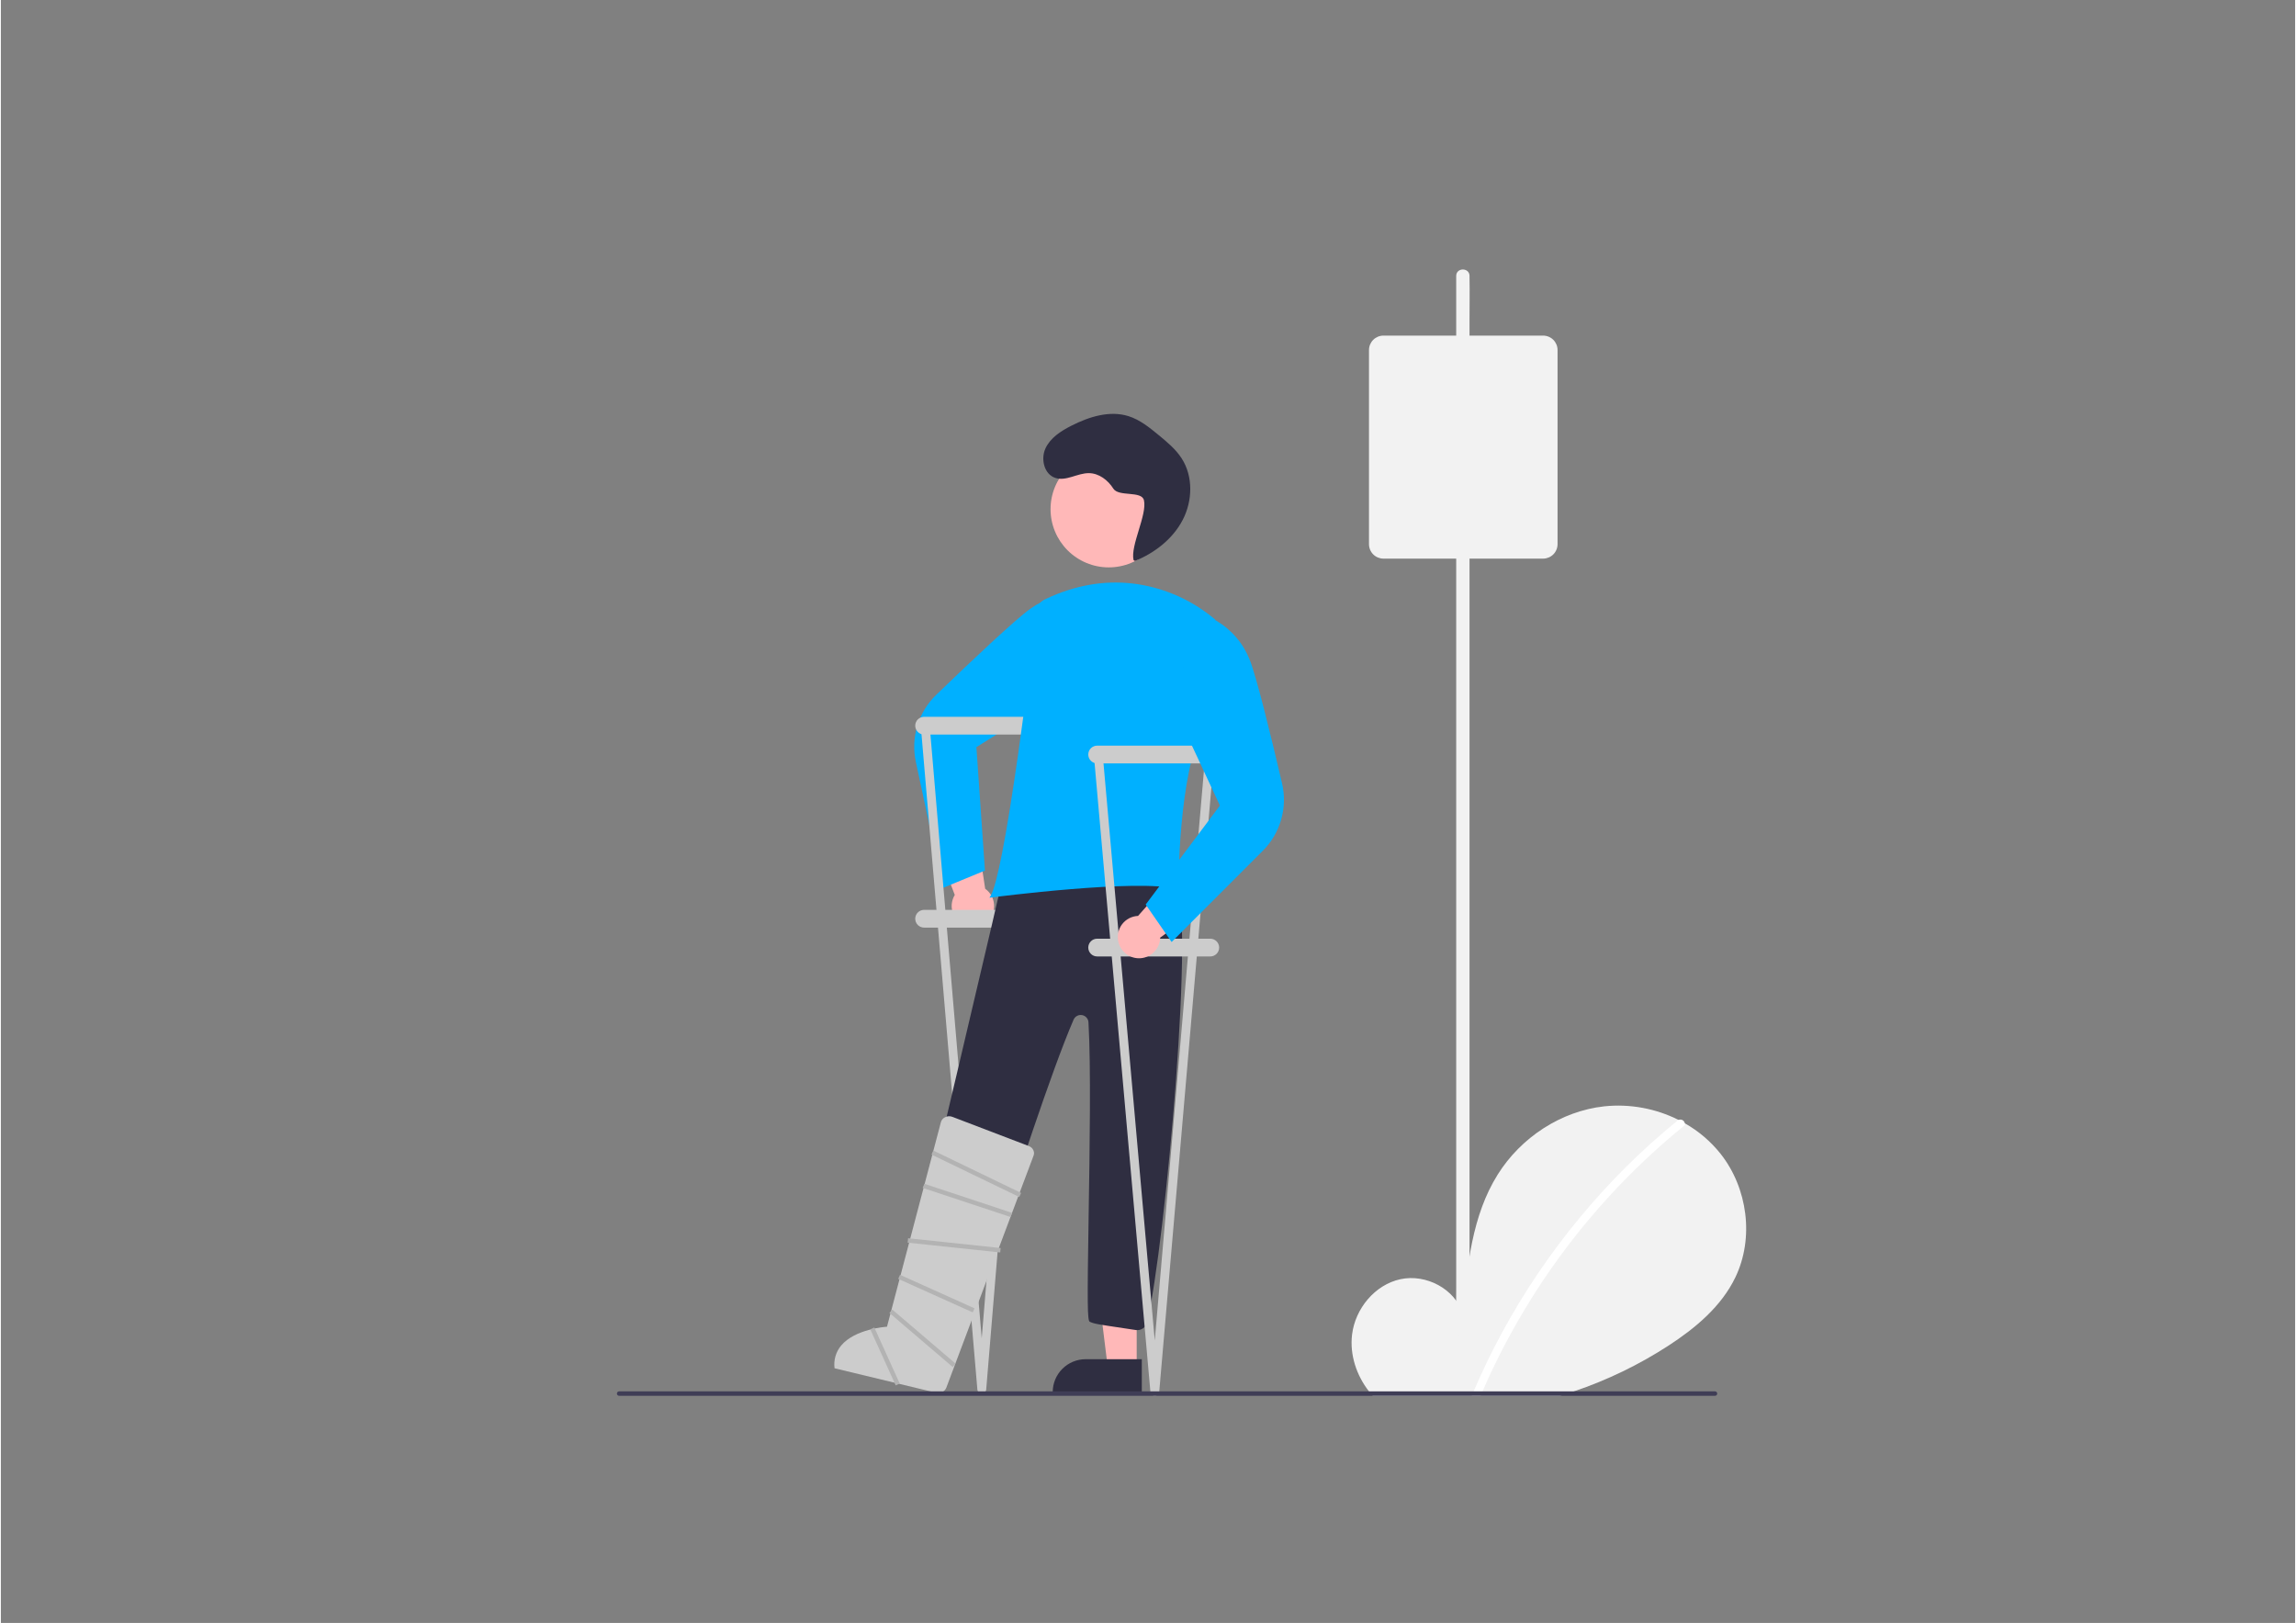 <svg xmlns="http://www.w3.org/2000/svg" xmlns:xlink="http://www.w3.org/1999/xlink" width="1122" zoomAndPan="magnify" viewBox="0 0 841.92 595.5" height="793" preserveAspectRatio="xMidYMid meet" version="1.0"><rect x="0" y="0" width="841.92" height="595.5" fill="#808080" stroke="none"/><defs><clipPath id="f166d5b589"><path d="M 495 405 L 640.469 405 L 640.469 512.348 L 495 512.348 Z M 495 405 " clip-rule="nonzero"/></clipPath><clipPath id="2514741e0b"><path d="M 539 410 L 618 410 L 618 512.348 L 539 512.348 Z M 539 410 " clip-rule="nonzero"/></clipPath><clipPath id="0220a8d5d3"><path d="M 401 275 L 446 275 L 446 512.348 L 401 512.348 Z M 401 275 " clip-rule="nonzero"/></clipPath><clipPath id="a729736f7b"><path d="M 226.066 510 L 630 510 L 630 512.348 L 226.066 512.348 Z M 226.066 510 " clip-rule="nonzero"/></clipPath><clipPath id="a6fed5f383"><path d="M 534 98.695 L 539 98.695 L 539 491 L 534 491 Z M 534 98.695 " clip-rule="nonzero"/></clipPath></defs><g clip-path="url(#f166d5b589)"><path fill="#f2f2f2" d="M 636.5 468.703 C 631.371 479.352 621.918 487.273 612.012 493.715 C 601.141 500.773 589.562 506.379 577.281 510.527 C 575.605 511.105 573.914 511.641 572.211 512.156 L 503.414 512.156 C 502.934 511.633 502.477 511.09 502.047 510.527 C 497.438 504.625 494.945 497.059 495.852 489.652 C 497.016 480.133 504.242 471.391 513.605 469.371 C 522.977 467.344 533.656 472.938 536.504 482.094 C 538.07 464.445 539.875 446.059 549.254 431.031 C 557.754 417.426 572.465 407.688 588.402 405.945 C 593.09 405.457 597.754 405.637 602.387 406.484 C 607.023 407.336 611.449 408.816 615.656 410.934 C 616.434 411.324 617.195 411.734 617.945 412.156 C 623.047 415.051 627.426 418.785 631.086 423.367 C 641.023 435.957 643.461 454.25 636.5 468.703 Z M 636.5 468.703 " fill-opacity="1" fill-rule="nonzero"/></g><g clip-path="url(#2514741e0b)"><path fill="#ffffff" d="M 617.441 413.273 C 609.473 419.762 601.918 426.707 594.777 434.102 C 587.637 441.496 580.961 449.289 574.75 457.48 C 568.543 465.672 562.84 474.203 557.652 483.078 C 552.461 491.949 547.816 501.098 543.719 510.527 C 543.484 511.062 543.246 511.609 543.02 512.156 L 539.777 512.156 C 540.008 511.609 540.234 511.062 540.469 510.527 C 543.605 503.199 547.062 496 550.867 488.992 C 558.977 474.051 568.449 460.027 579.285 446.93 C 590.117 433.816 602.125 421.887 615.316 411.148 C 615.422 411.062 615.535 410.992 615.656 410.934 C 615.891 410.836 616.133 410.789 616.383 410.801 C 616.637 410.809 616.875 410.875 617.098 410.992 C 617.32 411.113 617.504 411.273 617.656 411.477 C 617.805 411.68 617.902 411.906 617.945 412.156 C 617.996 412.629 617.828 413 617.441 413.273 Z M 617.441 413.273 " fill-opacity="1" fill-rule="nonzero"/></g><path fill="#ffb8b8" d="M 362.191 337.922 C 362.594 337.523 362.945 337.09 363.254 336.613 C 363.559 336.137 363.809 335.637 364.008 335.105 C 364.203 334.574 364.34 334.031 364.414 333.469 C 364.492 332.91 364.508 332.348 364.461 331.785 C 364.414 331.223 364.305 330.672 364.137 330.129 C 363.969 329.59 363.746 329.074 363.465 328.586 C 363.184 328.094 362.855 327.641 362.473 327.223 C 362.094 326.805 361.672 326.43 361.211 326.105 L 357.309 300.359 L 341.27 305.41 L 350.055 328.379 C 349.809 328.781 349.602 329.203 349.434 329.641 C 349.262 330.082 349.137 330.535 349.047 331 C 348.961 331.461 348.918 331.93 348.914 332.402 C 348.914 332.875 348.957 333.344 349.039 333.809 C 349.121 334.27 349.246 334.723 349.414 335.164 C 349.578 335.609 349.785 336.031 350.027 336.434 C 350.27 336.84 350.547 337.219 350.859 337.574 C 351.172 337.926 351.512 338.25 351.883 338.539 C 352.254 338.832 352.648 339.09 353.066 339.309 C 353.484 339.527 353.918 339.707 354.367 339.848 C 354.82 339.992 355.277 340.09 355.746 340.148 C 356.215 340.203 356.684 340.219 357.156 340.191 C 357.625 340.16 358.09 340.09 358.551 339.977 C 359.008 339.867 359.453 339.711 359.883 339.52 C 360.312 339.324 360.723 339.094 361.109 338.824 C 361.496 338.559 361.859 338.254 362.191 337.922 Z M 362.191 337.922 " fill-opacity="1" fill-rule="nonzero"/><path fill="#00b0ff" d="M 345.668 325.809 L 335.777 279.598 C 335.535 278.496 335.367 277.383 335.27 276.262 C 335.172 275.137 335.145 274.012 335.191 272.883 C 335.238 271.758 335.355 270.637 335.547 269.527 C 335.734 268.414 335.992 267.32 336.324 266.238 C 336.652 265.16 337.051 264.109 337.512 263.078 C 337.977 262.051 338.504 261.059 339.098 260.098 C 339.688 259.137 340.336 258.219 341.047 257.34 C 341.754 256.461 342.516 255.633 343.332 254.855 C 355.996 242.648 372.27 227.266 377.895 223.285 C 380.531 221.406 383.402 220.004 386.512 219.09 C 389.617 218.172 392.789 217.785 396.027 217.934 L 396.164 217.945 L 404.672 225.992 L 386.133 256.516 L 357.992 274.148 L 361.121 319.441 Z M 345.668 325.809 " fill-opacity="1" fill-rule="nonzero"/><path fill="#cccccc" d="M 338.801 263.012 L 380.316 263.012 C 380.75 263.012 381.164 263.098 381.562 263.262 C 381.961 263.426 382.312 263.66 382.621 263.969 C 382.926 264.273 383.16 264.625 383.324 265.023 C 383.492 265.422 383.574 265.84 383.574 266.27 C 383.574 266.703 383.492 267.117 383.324 267.516 C 383.16 267.914 382.926 268.27 382.621 268.574 C 382.312 268.879 381.961 269.113 381.562 269.277 C 381.164 269.445 380.75 269.527 380.316 269.527 L 338.801 269.527 C 338.367 269.527 337.953 269.445 337.555 269.277 C 337.152 269.113 336.801 268.879 336.496 268.574 C 336.191 268.27 335.957 267.914 335.789 267.516 C 335.625 267.117 335.543 266.703 335.543 266.27 C 335.543 265.84 335.625 265.422 335.789 265.023 C 335.957 264.625 336.191 264.273 336.496 263.969 C 336.801 263.66 337.152 263.426 337.555 263.262 C 337.953 263.098 338.367 263.012 338.801 263.012 Z M 338.801 263.012 " fill-opacity="1" fill-rule="nonzero"/><path fill="#cccccc" d="M 338.801 333.848 L 380.316 333.848 C 380.75 333.848 381.164 333.93 381.562 334.098 C 381.961 334.262 382.312 334.496 382.621 334.801 C 382.926 335.105 383.16 335.461 383.324 335.859 C 383.492 336.258 383.574 336.672 383.574 337.105 C 383.574 337.535 383.492 337.953 383.324 338.352 C 383.16 338.75 382.926 339.102 382.621 339.406 C 382.312 339.715 381.961 339.949 381.562 340.113 C 381.164 340.277 380.75 340.363 380.316 340.363 L 338.801 340.363 C 338.367 340.363 337.953 340.277 337.555 340.113 C 337.152 339.949 336.801 339.715 336.496 339.406 C 336.191 339.102 335.957 338.75 335.789 338.352 C 335.625 337.953 335.543 337.535 335.543 337.105 C 335.543 336.672 335.625 336.258 335.789 335.859 C 335.957 335.461 336.191 335.105 336.496 334.801 C 336.801 334.496 337.152 334.262 337.555 334.098 C 337.953 333.93 338.367 333.848 338.801 333.848 Z M 338.801 333.848 " fill-opacity="1" fill-rule="nonzero"/><path fill="#cccccc" d="M 359.965 511.34 C 359.762 511.34 359.566 511.305 359.375 511.23 C 359.188 511.156 359.016 511.051 358.867 510.914 C 358.715 510.777 358.598 510.617 358.504 510.434 C 358.414 510.254 358.363 510.059 358.344 509.855 L 337.586 266.414 C 337.566 266.199 337.59 265.988 337.656 265.781 C 337.719 265.574 337.82 265.387 337.961 265.223 C 338.098 265.059 338.262 264.926 338.453 264.824 C 338.648 264.723 338.852 264.664 339.066 264.645 C 339.281 264.625 339.492 264.648 339.699 264.715 C 339.902 264.777 340.09 264.879 340.254 265.02 C 340.422 265.156 340.555 265.324 340.652 265.516 C 340.754 265.707 340.812 265.91 340.832 266.125 L 359.941 491.047 L 378.508 266.129 C 378.527 265.914 378.586 265.711 378.688 265.52 C 378.785 265.328 378.918 265.164 379.082 265.023 C 379.25 264.883 379.434 264.781 379.641 264.719 C 379.844 264.652 380.055 264.629 380.27 264.648 C 380.484 264.664 380.691 264.727 380.883 264.824 C 381.074 264.922 381.238 265.055 381.379 265.223 C 381.516 265.387 381.617 265.57 381.684 265.777 C 381.75 265.984 381.773 266.195 381.754 266.41 L 361.586 509.852 C 361.57 510.055 361.516 510.25 361.426 510.43 C 361.336 510.613 361.215 510.773 361.066 510.91 C 360.918 511.051 360.746 511.156 360.559 511.23 C 360.367 511.305 360.172 511.34 359.969 511.34 Z M 359.965 511.34 " fill-opacity="1" fill-rule="nonzero"/><path fill="#ffb8b8" d="M 427.918 186.824 C 427.918 187.523 427.887 188.223 427.816 188.918 C 427.746 189.613 427.645 190.305 427.508 190.992 C 427.371 191.68 427.203 192.355 427 193.027 C 426.797 193.695 426.562 194.355 426.293 195 C 426.027 195.645 425.727 196.277 425.398 196.895 C 425.066 197.512 424.707 198.113 424.32 198.695 C 423.93 199.273 423.516 199.836 423.07 200.379 C 422.625 200.918 422.156 201.438 421.664 201.93 C 421.168 202.426 420.652 202.895 420.109 203.34 C 419.57 203.781 419.008 204.199 418.426 204.586 C 417.844 204.977 417.246 205.336 416.629 205.664 C 416.012 205.996 415.379 206.293 414.734 206.562 C 414.086 206.828 413.43 207.066 412.758 207.27 C 412.09 207.473 411.414 207.641 410.727 207.777 C 410.039 207.914 409.348 208.016 408.652 208.086 C 407.957 208.152 407.258 208.188 406.559 208.188 C 405.859 208.188 405.16 208.152 404.465 208.086 C 403.77 208.016 403.078 207.914 402.391 207.777 C 401.707 207.641 401.027 207.473 400.359 207.27 C 399.688 207.066 399.031 206.828 398.383 206.562 C 397.738 206.293 397.105 205.996 396.488 205.664 C 395.871 205.336 395.273 204.977 394.691 204.586 C 394.109 204.199 393.547 203.781 393.008 203.34 C 392.469 202.895 391.949 202.426 391.453 201.93 C 390.961 201.438 390.492 200.918 390.047 200.379 C 389.602 199.836 389.188 199.273 388.797 198.695 C 388.41 198.113 388.051 197.512 387.719 196.895 C 387.391 196.277 387.094 195.645 386.824 195 C 386.555 194.355 386.32 193.695 386.117 193.027 C 385.914 192.355 385.746 191.68 385.609 190.992 C 385.473 190.305 385.371 189.613 385.301 188.918 C 385.234 188.223 385.199 187.523 385.199 186.824 C 385.199 186.125 385.234 185.426 385.301 184.73 C 385.371 184.035 385.473 183.344 385.609 182.656 C 385.746 181.969 385.914 181.293 386.117 180.625 C 386.32 179.953 386.555 179.297 386.824 178.648 C 387.094 178.004 387.391 177.371 387.719 176.754 C 388.051 176.137 388.41 175.539 388.797 174.957 C 389.188 174.375 389.602 173.812 390.047 173.273 C 390.492 172.73 390.961 172.215 391.453 171.719 C 391.949 171.223 392.469 170.754 393.008 170.309 C 393.547 169.867 394.109 169.449 394.691 169.062 C 395.273 168.672 395.871 168.312 396.488 167.984 C 397.105 167.652 397.738 167.355 398.383 167.086 C 399.031 166.82 399.688 166.586 400.359 166.383 C 401.027 166.18 401.707 166.008 402.391 165.871 C 403.078 165.734 403.77 165.633 404.465 165.562 C 405.16 165.496 405.859 165.461 406.559 165.461 C 407.258 165.461 407.957 165.496 408.652 165.562 C 409.348 165.633 410.039 165.734 410.727 165.871 C 411.414 166.008 412.09 166.18 412.758 166.383 C 413.43 166.586 414.086 166.82 414.734 167.086 C 415.379 167.355 416.012 167.652 416.629 167.984 C 417.246 168.312 417.844 168.672 418.426 169.062 C 419.008 169.449 419.57 169.867 420.109 170.309 C 420.652 170.754 421.168 171.223 421.664 171.719 C 422.156 172.215 422.625 172.73 423.07 173.273 C 423.516 173.812 423.93 174.375 424.32 174.957 C 424.707 175.539 425.066 176.137 425.398 176.754 C 425.727 177.371 426.027 178.004 426.293 178.648 C 426.562 179.297 426.797 179.953 427 180.621 C 427.203 181.293 427.371 181.969 427.508 182.656 C 427.645 183.344 427.746 184.035 427.816 184.73 C 427.887 185.426 427.918 186.125 427.918 186.824 Z M 427.918 186.824 " fill-opacity="1" fill-rule="nonzero"/><path fill="#ffb8b8" d="M 342.898 501.578 L 332.742 498.34 L 340.395 457.609 L 355.387 462.391 Z M 342.898 501.578 " fill-opacity="1" fill-rule="nonzero"/><path fill="#2f2e41" d="M 342.332 510.59 L 309.633 500.164 L 309.902 499.316 C 310.16 498.512 310.492 497.738 310.902 497 C 311.312 496.262 311.789 495.566 312.332 494.922 C 312.879 494.277 313.48 493.691 314.145 493.164 C 314.805 492.641 315.508 492.18 316.258 491.793 C 317.012 491.406 317.793 491.094 318.602 490.859 C 319.414 490.625 320.242 490.473 321.082 490.402 C 321.926 490.332 322.766 490.344 323.605 490.438 C 324.445 490.531 325.266 490.703 326.07 490.961 L 346.512 497.477 Z M 342.332 510.59 " fill-opacity="1" fill-rule="nonzero"/><path fill="#ffb8b8" d="M 416.809 501.367 L 406.145 501.367 L 401.07 460.234 L 416.809 460.234 Z M 416.809 501.367 " fill-opacity="1" fill-rule="nonzero"/><path fill="#2f2e41" d="M 385.992 510.863 L 418.688 510.863 L 418.688 498.727 L 398.047 498.727 C 397.254 498.727 396.473 498.805 395.695 498.961 C 394.918 499.117 394.164 499.344 393.434 499.648 C 392.703 499.953 392.008 500.324 391.352 500.762 C 390.695 501.203 390.086 501.703 389.527 502.262 C 388.965 502.824 388.465 503.43 388.027 504.09 C 387.586 504.746 387.215 505.441 386.91 506.172 C 386.609 506.902 386.379 507.656 386.223 508.434 C 386.07 509.211 385.992 509.992 385.992 510.785 Z M 385.992 510.863 " fill-opacity="1" fill-rule="nonzero"/><path fill="#2f2e41" d="M 416.496 488.02 L 412.898 487.48 C 401.984 485.855 401.328 485.758 399.598 484.996 C 398.711 484.609 398.648 478.734 399.18 445.707 C 399.57 421.465 400.055 391.297 399.113 375.098 C 399.094 374.781 399.023 374.473 398.902 374.176 C 398.777 373.879 398.609 373.613 398.395 373.375 C 398.184 373.137 397.938 372.938 397.656 372.781 C 397.379 372.629 397.078 372.52 396.766 372.465 C 396.449 372.41 396.133 372.406 395.816 372.457 C 395.504 372.508 395.203 372.609 394.922 372.762 C 394.641 372.914 394.391 373.109 394.172 373.344 C 393.957 373.578 393.785 373.844 393.656 374.137 C 385.535 392.895 371.91 434.867 362.895 462.645 C 359.758 472.305 357.281 479.938 355.715 484.512 C 355.562 484.941 355.34 485.332 355.043 485.684 C 354.746 486.031 354.395 486.316 353.992 486.535 C 353.59 486.75 353.16 486.891 352.707 486.949 C 352.254 487.004 351.801 486.98 351.359 486.871 C 343.938 485.016 344.434 484.227 333.867 481.492 C 333.41 481.375 332.992 481.18 332.609 480.898 C 332.23 480.621 331.914 480.281 331.664 479.879 C 331.418 479.48 331.25 479.047 331.172 478.582 C 331.09 478.117 331.098 477.652 331.195 477.191 C 333.105 468.176 368.086 322.008 370.762 308.113 C 370.852 307.633 371.035 307.188 371.305 306.781 C 371.57 306.371 371.91 306.031 372.316 305.758 C 372.719 305.484 373.164 305.301 373.641 305.203 C 374.121 305.109 374.602 305.109 375.082 305.203 C 382.957 306.793 387.746 308.477 395.527 310.105 C 403.926 311.859 412.609 313.676 421.082 315.371 C 421.949 315.547 422.66 315.984 423.211 316.68 C 425.309 319.328 428.414 320.812 431.707 322.387 C 433.926 323.445 428.898 323.352 430.828 324.883 C 438.652 331.074 427.402 456.852 420.605 485.258 C 420.496 485.703 420.309 486.113 420.047 486.488 C 419.785 486.863 419.465 487.18 419.086 487.434 C 418.703 487.691 418.293 487.867 417.844 487.969 C 417.398 488.07 416.949 488.086 416.496 488.02 Z M 416.496 488.02 " fill-opacity="1" fill-rule="nonzero"/><path fill="#2f2e41" d="M 415.664 205.52 C 414.414 200.227 420.719 188.836 419.473 183.547 C 418.629 179.961 410.203 182.398 408.234 179.285 C 406.27 176.172 402.977 173.648 399.293 173.609 C 395.062 173.562 390.898 176.699 386.891 175.344 C 382.836 173.973 381.539 168.422 383.332 164.535 C 385.125 160.648 388.984 158.172 392.797 156.23 C 399.293 152.926 406.855 150.516 413.805 152.699 C 418.008 154.023 421.52 156.887 424.922 159.688 C 428.02 162.238 431.172 164.852 433.336 168.23 C 437.582 174.855 437.324 183.777 433.699 190.758 C 430.07 197.738 423.461 202.863 416.18 205.836 " fill-opacity="1" fill-rule="nonzero"/><path fill="#00b0ff" d="M 363.215 328.676 C 365.52 324.824 369.02 306.777 373.336 276.484 C 376.273 255.805 378.836 234.793 380.105 224.059 C 380.207 223.176 380.512 222.375 381.027 221.648 C 381.543 220.926 382.203 220.371 383.004 219.988 C 383.828 219.59 384.648 219.215 385.461 218.859 C 395.98 214.281 406.645 212.766 417.148 214.352 C 422.395 215.156 427.43 216.66 432.258 218.859 C 437.086 221.062 441.527 223.875 445.574 227.305 L 445.672 227.395 L 445.695 227.523 C 445.742 227.762 450.152 251.543 441.117 267.605 C 432.203 283.457 432.102 325.438 432.102 325.859 L 432.102 326.398 L 431.582 326.25 C 417.715 322.289 364.156 329.219 363.617 329.289 L 362.781 329.398 Z M 363.215 328.676 " fill-opacity="1" fill-rule="nonzero"/><path fill="#cccccc" d="M 402.297 273.598 L 443.816 273.598 C 444.246 273.598 444.664 273.68 445.062 273.848 C 445.461 274.012 445.812 274.246 446.117 274.551 C 446.422 274.855 446.656 275.211 446.824 275.609 C 446.988 276.008 447.07 276.422 447.07 276.855 C 447.07 277.285 446.988 277.703 446.824 278.102 C 446.656 278.5 446.422 278.852 446.117 279.156 C 445.812 279.461 445.461 279.699 445.062 279.863 C 444.664 280.027 444.246 280.113 443.816 280.113 L 402.297 280.113 C 401.867 280.113 401.449 280.027 401.051 279.863 C 400.652 279.699 400.301 279.461 399.996 279.156 C 399.688 278.852 399.453 278.5 399.289 278.102 C 399.125 277.703 399.039 277.285 399.039 276.855 C 399.039 276.422 399.125 276.008 399.289 275.609 C 399.453 275.211 399.688 274.855 399.996 274.551 C 400.301 274.246 400.652 274.012 401.051 273.848 C 401.449 273.68 401.867 273.598 402.297 273.598 Z M 402.297 273.598 " fill-opacity="1" fill-rule="nonzero"/><path fill="#cccccc" d="M 402.297 344.434 L 443.816 344.434 C 444.246 344.434 444.664 344.516 445.062 344.68 C 445.461 344.844 445.812 345.082 446.117 345.387 C 446.422 345.691 446.656 346.043 446.824 346.441 C 446.988 346.844 447.07 347.258 447.07 347.688 C 447.07 348.121 446.988 348.535 446.824 348.934 C 446.656 349.336 446.422 349.688 446.117 349.992 C 445.812 350.297 445.461 350.531 445.062 350.699 C 444.664 350.863 444.246 350.945 443.816 350.945 L 402.297 350.945 C 401.867 350.945 401.449 350.863 401.051 350.699 C 400.652 350.531 400.301 350.297 399.996 349.992 C 399.688 349.688 399.453 349.336 399.289 348.934 C 399.125 348.535 399.039 348.121 399.039 347.688 C 399.039 347.258 399.125 346.844 399.289 346.441 C 399.453 346.043 399.688 345.691 399.996 345.387 C 400.301 345.082 400.652 344.844 401.051 344.68 C 401.449 344.516 401.867 344.434 402.297 344.434 Z M 402.297 344.434 " fill-opacity="1" fill-rule="nonzero"/><g clip-path="url(#0220a8d5d3)"><path fill="#cccccc" d="M 423.465 512.156 C 423.258 512.156 423.062 512.117 422.875 512.043 C 422.684 511.973 422.516 511.867 422.363 511.727 C 422.215 511.59 422.094 511.43 422.004 511.25 C 421.914 511.066 421.859 510.875 421.84 510.672 L 401.086 277 C 401.066 276.781 401.086 276.57 401.152 276.363 C 401.215 276.156 401.316 275.973 401.457 275.805 C 401.594 275.637 401.762 275.504 401.953 275.406 C 402.145 275.305 402.348 275.246 402.562 275.227 C 402.777 275.207 402.988 275.23 403.195 275.293 C 403.402 275.359 403.59 275.461 403.754 275.602 C 403.922 275.742 404.055 275.906 404.152 276.098 C 404.254 276.289 404.312 276.496 404.328 276.711 L 423.441 491.863 L 442.008 276.715 C 442.027 276.5 442.086 276.297 442.188 276.105 C 442.285 275.914 442.418 275.75 442.582 275.613 C 442.75 275.473 442.934 275.371 443.141 275.309 C 443.344 275.242 443.555 275.219 443.77 275.238 C 443.984 275.258 444.188 275.316 444.379 275.414 C 444.57 275.516 444.734 275.645 444.871 275.809 C 445.012 275.973 445.113 276.16 445.18 276.363 C 445.246 276.57 445.27 276.781 445.25 276.992 L 425.086 510.668 C 425.066 510.871 425.016 511.062 424.926 511.246 C 424.836 511.43 424.715 511.59 424.566 511.727 C 424.414 511.863 424.246 511.969 424.055 512.043 C 423.867 512.117 423.668 512.156 423.465 512.156 Z M 423.465 512.156 " fill-opacity="1" fill-rule="nonzero"/></g><path fill="#ffb8b8" d="M 410.059 345.465 C 409.938 344.91 409.875 344.352 409.879 343.789 C 409.879 343.223 409.941 342.664 410.062 342.113 C 410.188 341.562 410.371 341.031 410.609 340.52 C 410.852 340.008 411.141 339.527 411.488 339.078 C 411.832 338.633 412.223 338.227 412.656 337.863 C 413.09 337.504 413.559 337.191 414.059 336.934 C 414.562 336.672 415.086 336.473 415.633 336.328 C 416.18 336.184 416.734 336.098 417.301 336.074 L 434.566 316.586 L 445.285 329.539 L 425.43 344.047 C 425.418 344.52 425.363 344.984 425.266 345.445 C 425.168 345.91 425.031 346.359 424.852 346.793 C 424.672 347.23 424.457 347.648 424.199 348.043 C 423.945 348.441 423.656 348.812 423.336 349.156 C 423.012 349.5 422.66 349.812 422.281 350.094 C 421.902 350.375 421.5 350.617 421.078 350.824 C 420.652 351.035 420.215 351.199 419.762 351.328 C 419.305 351.457 418.844 351.543 418.375 351.586 C 417.902 351.629 417.434 351.629 416.965 351.586 C 416.492 351.543 416.031 351.461 415.578 351.332 C 415.121 351.207 414.684 351.039 414.258 350.832 C 413.836 350.629 413.434 350.383 413.055 350.105 C 412.672 349.824 412.32 349.512 411.996 349.168 C 411.676 348.824 411.387 348.457 411.129 348.059 C 410.875 347.664 410.656 347.246 410.477 346.809 C 410.297 346.375 410.156 345.926 410.059 345.465 Z M 410.059 345.465 " fill-opacity="1" fill-rule="nonzero"/><path fill="#00b0ff" d="M 420.109 331.898 L 447.348 295.578 L 433.301 265.477 L 434.32 229.777 L 445.836 227.652 L 445.957 227.711 C 448.754 229.348 451.207 231.395 453.316 233.855 C 455.43 236.312 457.078 239.051 458.273 242.062 C 460.832 248.457 466.137 270.219 470.137 287.344 C 470.395 288.441 470.586 289.551 470.703 290.676 C 470.82 291.797 470.867 292.922 470.844 294.047 C 470.816 295.176 470.719 296.297 470.551 297.414 C 470.383 298.527 470.145 299.629 469.832 300.711 C 469.523 301.797 469.145 302.859 468.699 303.895 C 468.258 304.93 467.746 305.934 467.172 306.906 C 466.602 307.875 465.965 308.809 465.273 309.699 C 464.582 310.586 463.836 311.43 463.035 312.227 L 429.625 345.641 Z M 420.109 331.898 " fill-opacity="1" fill-rule="nonzero"/><path fill="#cccccc" d="M 305.934 502.055 L 343.199 511.027 C 343.559 511.125 343.926 511.156 344.301 511.121 C 344.672 511.09 345.027 510.992 345.367 510.836 C 345.703 510.676 346.008 510.465 346.27 510.203 C 346.535 509.938 346.746 509.637 346.906 509.297 L 378.914 424.18 C 379.215 423.488 379.215 422.797 378.918 422.109 C 378.578 421.332 378.008 420.801 377.211 420.512 L 349.195 409.809 C 348.258 409.453 347.344 409.5 346.449 409.961 C 345.672 410.348 345.172 410.957 344.953 411.797 L 344.949 411.801 L 325.176 486.816 L 324.883 486.836 C 324.77 486.844 313.434 487.613 308.336 493.734 C 307.375 494.895 306.684 496.199 306.266 497.645 C 305.848 499.09 305.738 500.562 305.934 502.055 Z M 305.934 502.055 " fill-opacity="1" fill-rule="nonzero"/><g clip-path="url(#a729736f7b)"><path fill="#3f3d56" d="M 629.848 511.34 C 629.848 511.566 629.77 511.758 629.609 511.918 C 629.449 512.078 629.258 512.156 629.035 512.156 L 226.879 512.156 C 226.656 512.156 226.465 512.074 226.305 511.918 C 226.145 511.758 226.066 511.566 226.066 511.34 C 226.066 511.117 226.145 510.926 226.305 510.766 C 226.465 510.605 226.656 510.527 226.879 510.527 L 629.035 510.527 C 629.258 510.527 629.449 510.605 629.609 510.766 C 629.77 510.926 629.848 511.117 629.848 511.34 Z M 629.848 511.34 " fill-opacity="1" fill-rule="nonzero"/></g><path fill="#b3b3b3" d="M 332.75 455.961 L 332.922 454.34 L 366.895 457.938 L 366.723 459.559 Z M 332.75 455.961 " fill-opacity="1" fill-rule="nonzero"/><path fill="#b3b3b3" d="M 329.289 469.242 L 329.957 467.758 L 357.297 480.059 L 356.629 481.543 Z M 329.289 469.242 " fill-opacity="1" fill-rule="nonzero"/><path fill="#b3b3b3" d="M 370.469 446.535 L 338.246 435.859 L 338.914 434.375 L 371.137 445.047 Z M 370.469 446.535 " fill-opacity="1" fill-rule="nonzero"/><path fill="#b3b3b3" d="M 373.727 439.207 L 341.504 423.648 L 342.172 422.16 L 374.395 437.723 Z M 373.727 439.207 " fill-opacity="1" fill-rule="nonzero"/><path fill="#b3b3b3" d="M 326.059 481.746 L 327.117 480.508 L 350.352 500.355 L 349.293 501.594 Z M 326.059 481.746 " fill-opacity="1" fill-rule="nonzero"/><path fill="#b3b3b3" d="M 319.043 487.762 L 320.527 487.09 L 329.855 507.664 L 328.371 508.336 Z M 319.043 487.762 " fill-opacity="1" fill-rule="nonzero"/><g clip-path="url(#a6fed5f383)"><path fill="#f2f2f2" d="M 538.949 488.059 L 538.949 116.945 C 538.949 111.938 539.043 106.914 538.949 101.902 C 538.945 101.684 538.949 101.465 538.949 101.246 C 538.949 98.102 534.062 98.098 534.062 101.246 L 534.062 472.355 C 534.062 477.367 533.969 482.391 534.062 487.402 C 534.066 487.621 534.062 487.84 534.062 488.059 C 534.062 491.203 538.949 491.207 538.949 488.059 Z M 538.949 488.059 " fill-opacity="1" fill-rule="nonzero"/></g><path fill="#f2f2f2" d="M 565.961 204.969 L 507.348 204.969 C 507 204.969 506.656 204.934 506.316 204.867 C 505.977 204.797 505.645 204.695 505.324 204.562 C 505.004 204.43 504.699 204.266 504.41 204.074 C 504.121 203.883 503.855 203.66 503.609 203.418 C 503.363 203.172 503.145 202.902 502.949 202.613 C 502.758 202.324 502.594 202.02 502.461 201.699 C 502.328 201.379 502.227 201.047 502.16 200.707 C 502.09 200.367 502.059 200.023 502.055 199.676 L 502.055 128.434 C 502.059 128.086 502.09 127.742 502.16 127.402 C 502.227 127.062 502.328 126.73 502.461 126.41 C 502.594 126.09 502.758 125.785 502.949 125.496 C 503.145 125.207 503.363 124.938 503.609 124.695 C 503.855 124.449 504.121 124.23 504.41 124.035 C 504.699 123.844 505.004 123.68 505.324 123.547 C 505.645 123.414 505.977 123.312 506.316 123.246 C 506.656 123.176 507 123.141 507.348 123.141 L 565.961 123.141 C 566.309 123.141 566.652 123.176 566.992 123.246 C 567.332 123.312 567.664 123.414 567.984 123.547 C 568.305 123.68 568.609 123.844 568.898 124.035 C 569.188 124.23 569.457 124.449 569.703 124.695 C 569.945 124.938 570.168 125.207 570.359 125.496 C 570.551 125.785 570.715 126.09 570.848 126.41 C 570.98 126.73 571.082 127.062 571.148 127.402 C 571.219 127.742 571.254 128.086 571.254 128.434 L 571.254 199.676 C 571.254 200.023 571.219 200.367 571.148 200.707 C 571.082 201.047 570.98 201.379 570.848 201.699 C 570.715 202.02 570.551 202.324 570.359 202.613 C 570.168 202.902 569.945 203.172 569.703 203.418 C 569.457 203.66 569.188 203.883 568.898 204.074 C 568.609 204.266 568.305 204.43 567.984 204.562 C 567.664 204.695 567.332 204.797 566.992 204.867 C 566.652 204.934 566.309 204.969 565.961 204.969 Z M 565.961 204.969 " fill-opacity="1" fill-rule="nonzero"/></svg>